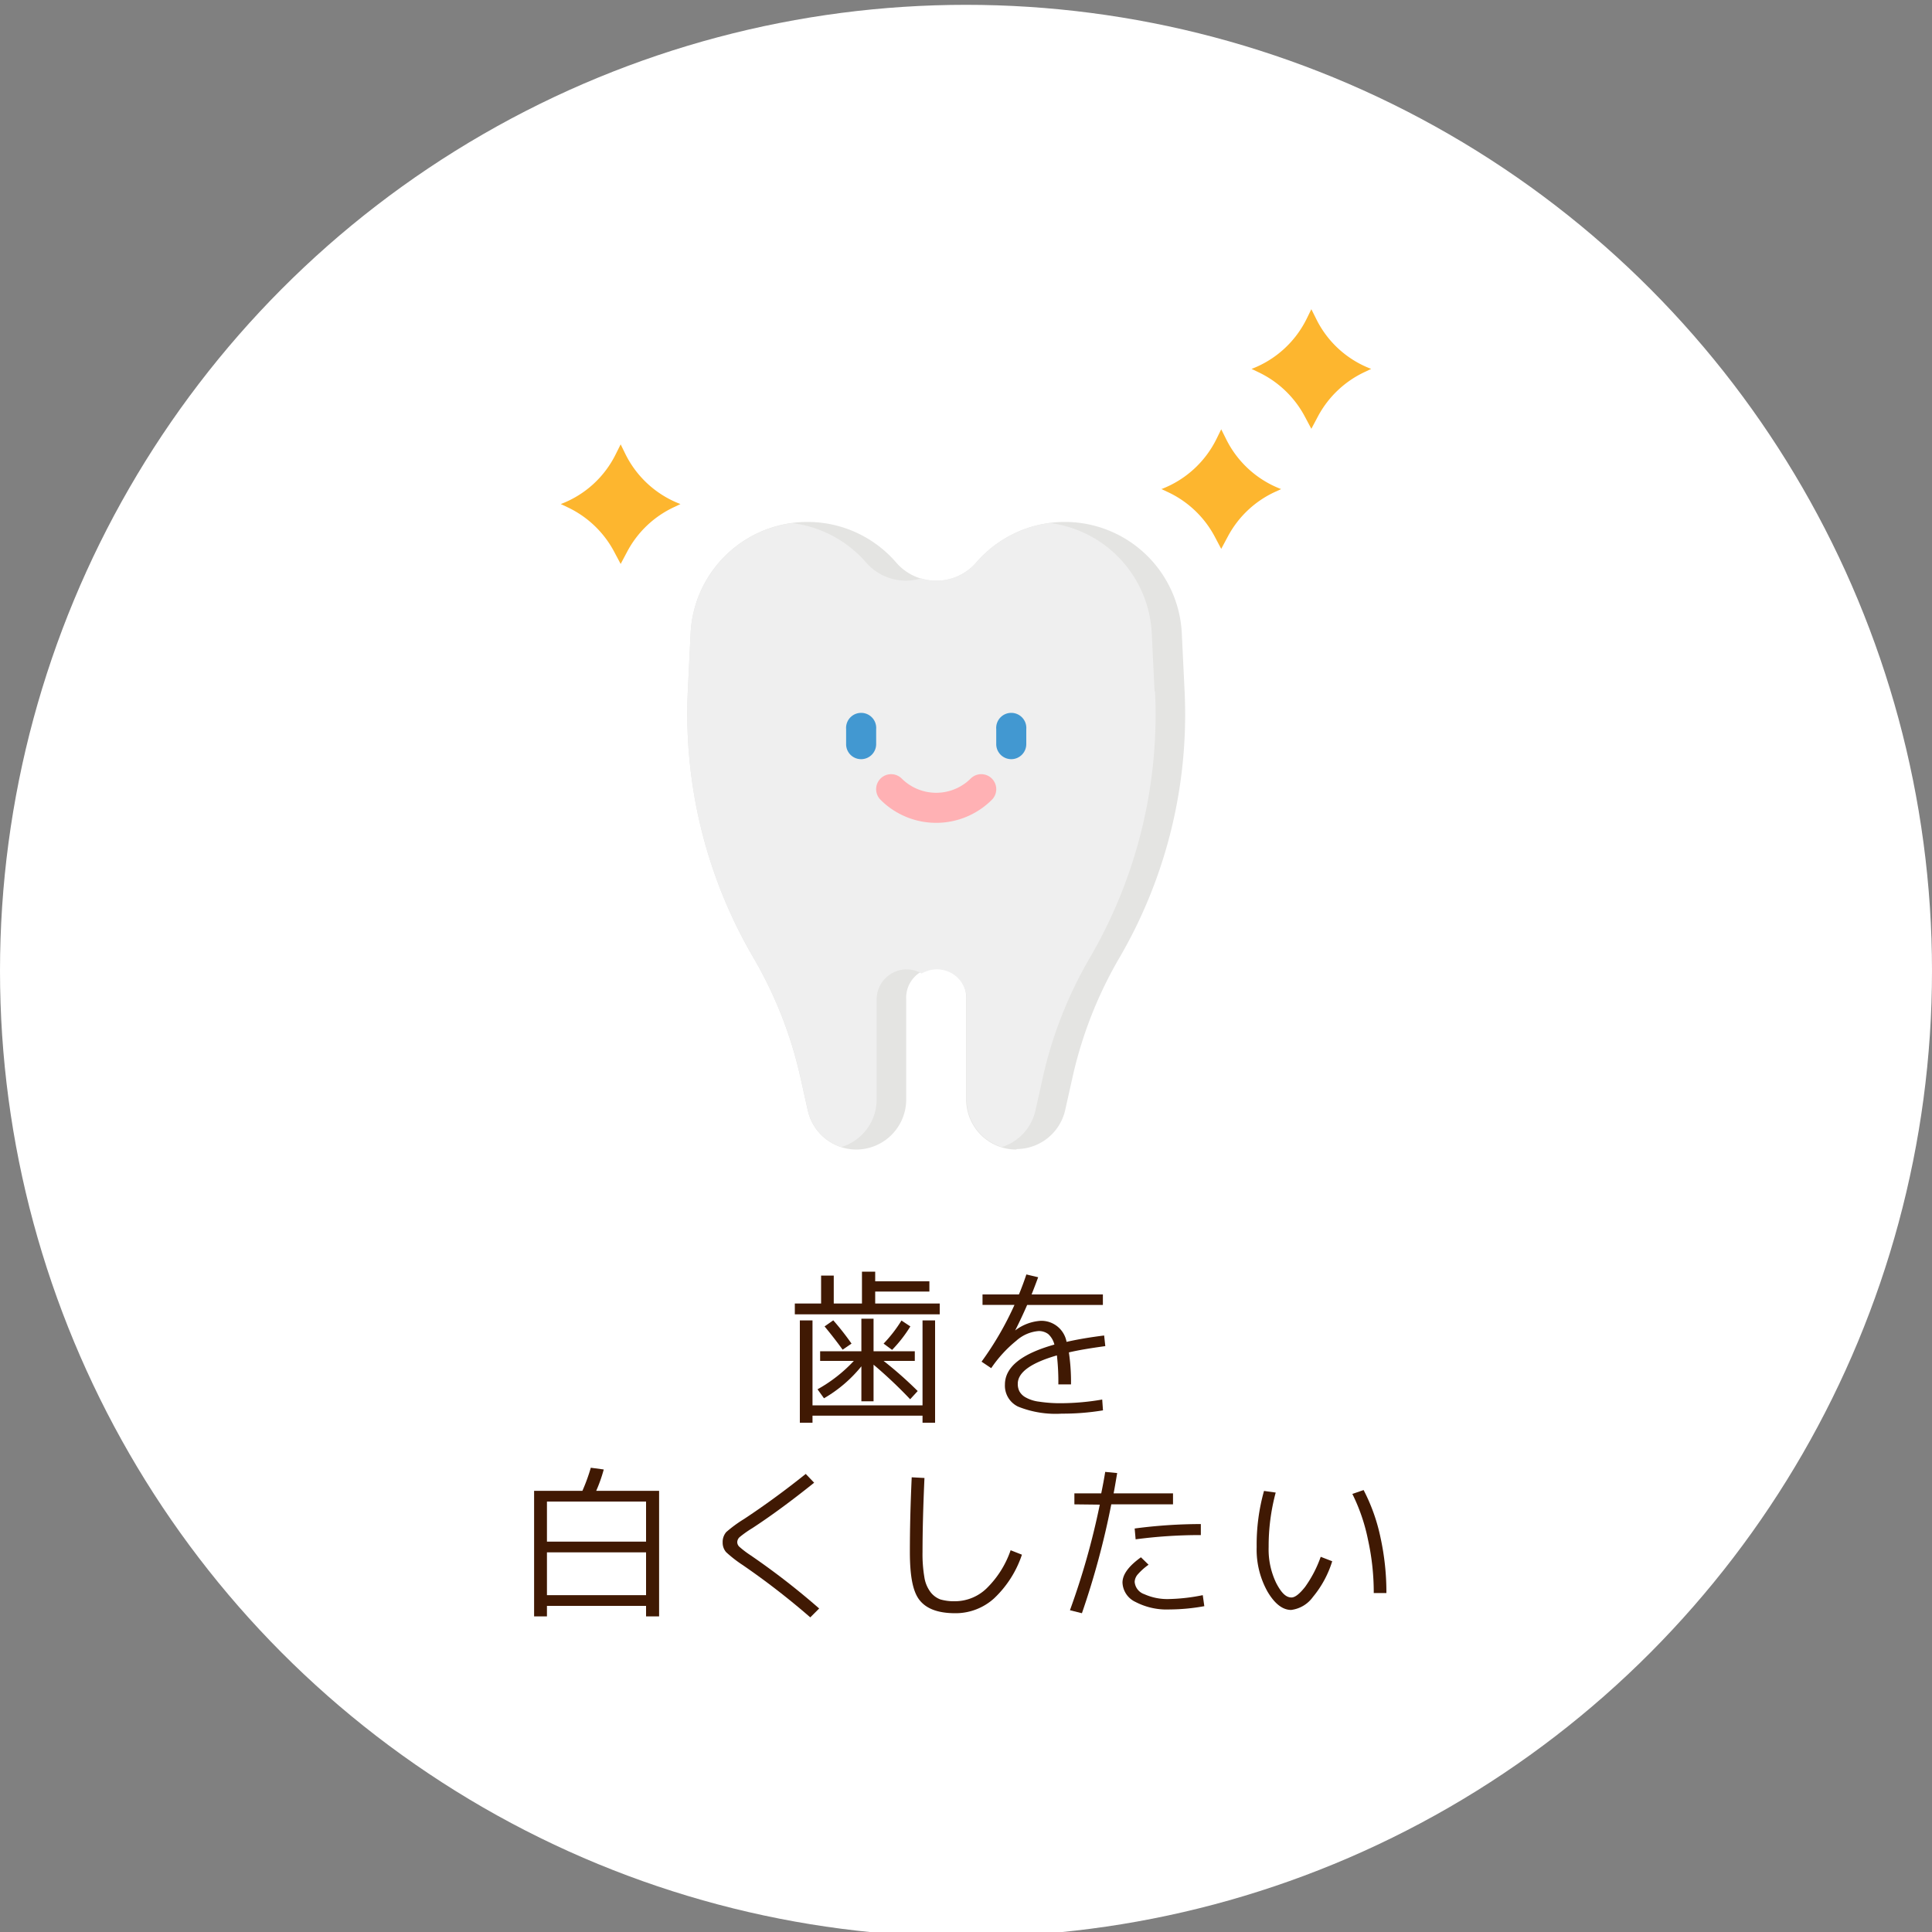 <svg id="logo" xmlns="http://www.w3.org/2000/svg" viewBox="0 0 200 200"><rect x="0" y="0" width="200" height="200" fill="#808080" stroke="none"/><circle cx="100" cy="100.5" r="100" style="fill:#fff"/><path d="M105.2,119a5.18,5.18,0,0,1-5.18-5.18V103.46a3.11,3.11,0,1,0-6.21,0v10.36A5.18,5.18,0,0,1,88.63,119h0a5.16,5.16,0,0,1-5-4l-.74-3.31A43.21,43.21,0,0,0,78,99.15,50,50,0,0,1,71.2,71.57l.29-6a12.12,12.12,0,0,1,21.28-7.34,5.48,5.48,0,0,0,7.72.57,5.11,5.11,0,0,0,.57-.57,12.12,12.12,0,0,1,21.28,7.34l.29,6a50,50,0,0,1-6.75,27.58A43.21,43.21,0,0,0,111,111.64l-.74,3.31a5.18,5.18,0,0,1-5,4Z" style="fill:#e4e4e2"/><path d="M119.52,71.57l-.29-6a12.11,12.11,0,0,0-10.55-11.43,12.13,12.13,0,0,0-7.62,4.09,5.45,5.45,0,0,1-5.7,1.64,5.45,5.45,0,0,1-5.7-1.64A12.13,12.13,0,0,0,82,54.15,12.11,12.11,0,0,0,71.49,65.58l-.29,6A50,50,0,0,0,78,99.15a43.21,43.21,0,0,1,4.89,12.49l.74,3.31a5.15,5.15,0,0,0,3.47,3.79,5.15,5.15,0,0,0,3.65-4.92V103.46a3.11,3.11,0,0,1,3.11-3.11,3,3,0,0,1,1.55.43,3.08,3.08,0,0,1,4.23,1.08,3,3,0,0,1,.43,1.6v10.36a5.15,5.15,0,0,0,3.65,4.92,5.15,5.15,0,0,0,3.47-3.79l.74-3.31a43.21,43.21,0,0,1,4.89-12.49,50,50,0,0,0,6.75-27.58Z" style="fill:#efefef"/><path d="M96.91,85.18a8.14,8.14,0,0,1-5.76-2.39,1.55,1.55,0,0,1,2.2-2.19,5.06,5.06,0,0,0,7.13,0,1.55,1.55,0,0,1,2.2,2.19,8.15,8.15,0,0,1-5.77,2.39Z" style="fill:#ffb1b4"/><path d="M89.14,78.59A1.55,1.55,0,0,1,87.59,77V75.48a1.56,1.56,0,1,1,3.11,0V77A1.56,1.56,0,0,1,89.14,78.59Z" style="fill:#4298d1"/><path d="M104.69,78.59A1.56,1.56,0,0,1,103.13,77V75.48a1.56,1.56,0,1,1,3.11,0V77A1.56,1.56,0,0,1,104.69,78.59Z" style="fill:#4298d1"/><path d="M132.62,50.63l-.69.32a10.5,10.5,0,0,0-4.83,4.6l-.68,1.27-.67-1.27a10.55,10.55,0,0,0-4.83-4.6l-.69-.32a10.54,10.54,0,0,0,5.7-5.19l.49-1,.5,1a10.51,10.51,0,0,0,5.7,5.19Z" style="fill:#fdb62f"/><path d="M70.44,52.18l-.69.33a10.51,10.51,0,0,0-4.82,4.59l-.68,1.28-.68-1.28a10.55,10.55,0,0,0-4.82-4.59l-.7-.33A10.45,10.45,0,0,0,63.75,47l.5-1,.49,1a10.52,10.52,0,0,0,5.7,5.18Z" style="fill:#fdb62f"/><path d="M141.94,38.19l-.69.33a10.55,10.55,0,0,0-4.82,4.59l-.68,1.28-.68-1.28a10.55,10.55,0,0,0-4.82-4.59l-.69-.33a10.52,10.52,0,0,0,5.7-5.18l.49-1,.5,1a10.45,10.45,0,0,0,5.7,5.18Z" style="fill:#fdb62f"/><path d="M90.6,134.94h6.68v1.12h-15v-1.12H85v-2.89h1.31v2.89h2.92v-3.3H90.6v1h5.61v1.06H90.6Zm-6.49,1.75v8.79H95.5v-8.79h1.3v10.59H95.5v-.73H84.11v.73H82.8V136.69ZM95,144l-.78.85a47.27,47.27,0,0,0-3.79-3.58v3.79H89.17v-3.62a13.94,13.94,0,0,1-3.87,3.31l-.67-.93a15.27,15.27,0,0,0,3.76-2.94H84.9v-1h4.27v-3.37h1.26v3.37H94.7v1H91.47A40.61,40.61,0,0,1,95,144Zm-9.64-6.69.9-.63a27.53,27.53,0,0,1,1.89,2.41l-.92.63C86.55,138.78,85.93,138,85.36,137.31Zm8.88,0a14.08,14.08,0,0,1-1.89,2.43l-.88-.65a14.2,14.2,0,0,0,1.85-2.39Z" style="fill:#401903"/><path d="M114.18,146a25.39,25.39,0,0,1-4.27.34,10.4,10.4,0,0,1-4.5-.72,2.4,2.4,0,0,1-1.38-2.29c0-1.8,1.7-3.18,5.12-4.14a2.16,2.16,0,0,0-.64-1.09,1.62,1.62,0,0,0-1-.31,3.92,3.92,0,0,0-2.3,1,13.09,13.09,0,0,0-2.6,2.84l-1-.67a32.75,32.75,0,0,0,3.41-5.88h-3.31V134h3.77c.26-.63.52-1.32.77-2.07l1.22.29c-.22.6-.45,1.2-.68,1.78h7.38v1.09h-7.84c-.37.85-.78,1.73-1.24,2.64h0a4.85,4.85,0,0,1,2.65-1,2.65,2.65,0,0,1,2.67,2.18c1.14-.26,2.44-.48,3.89-.66l.12,1.1c-1.54.21-2.8.42-3.77.65a20.9,20.9,0,0,1,.22,3.31h-1.31a24.12,24.12,0,0,0-.15-3q-4.05,1.17-4.05,2.94a1.67,1.67,0,0,0,.17.78,1.62,1.62,0,0,0,.63.62,3.76,3.76,0,0,0,1.41.45,14.42,14.42,0,0,0,2.38.16,25.58,25.58,0,0,0,4.15-.38Z" style="fill:#401903"/><path d="M56.62,166.24v1.09H55.29v-13h5a18.85,18.85,0,0,0,.87-2.39l1.34.18a15.74,15.74,0,0,1-.78,2.21h6.51v13H66.88v-1.09Zm10.26-10.8H56.62v4.15H66.88Zm-10.26,9.69H66.88V160.7H56.62Z" style="fill:#401903"/><path d="M84.28,153.49c-2.32,1.86-4.45,3.43-6.41,4.71a11.42,11.42,0,0,0-1.29.91.73.73,0,0,0-.26.53.66.66,0,0,0,.24.5,10.1,10.1,0,0,0,1.12.85,75.72,75.72,0,0,1,7.12,5.52l-.92.92a78,78,0,0,0-7-5.42,12.92,12.92,0,0,1-1.71-1.33,1.48,1.48,0,0,1-.36-1,1.57,1.57,0,0,1,.37-1.08,13.53,13.53,0,0,1,1.84-1.35q3.18-2.1,6.39-4.67Z" style="fill:#401903"/><path d="M95.7,153c-.14,3.07-.2,5.62-.2,7.66a14.24,14.24,0,0,0,.19,2.61,3.42,3.42,0,0,0,.65,1.56,2.31,2.31,0,0,0,1,.74,5.11,5.11,0,0,0,1.55.19,4.72,4.72,0,0,0,3.26-1.35,10.1,10.1,0,0,0,2.47-3.93l1.17.46a11,11,0,0,1-2.88,4.52,5.94,5.94,0,0,1-4,1.54c-1.79,0-3-.45-3.72-1.36s-1-2.57-1-5,.06-4.85.19-7.71Z" style="fill:#401903"/><path d="M111.22,155.73v-1.14H114c.16-.78.3-1.52.41-2.22l1.24.12c-.17,1-.29,1.72-.37,2.1h6.15v1.14h-6.39A84.1,84.1,0,0,1,112,167l-1.24-.31a76.92,76.92,0,0,0,3.09-10.93Zm13.29,9.4.16,1.14a20.54,20.54,0,0,1-3.59.34,7,7,0,0,1-3.54-.78,2.31,2.31,0,0,1-1.34-2c0-.84.64-1.71,1.91-2.62l.79.77a6.41,6.41,0,0,0-1.12,1,1.27,1.27,0,0,0-.32.77,1.47,1.47,0,0,0,1,1.28,5.82,5.82,0,0,0,2.63.5A19.27,19.27,0,0,0,124.51,165.13Zm-.2-6.22a50.92,50.92,0,0,0-6.75.44l-.1-1.12a52.43,52.43,0,0,1,6.85-.46Z" style="fill:#401903"/><path d="M132.06,154.51a21.35,21.35,0,0,0-.73,5.64,8,8,0,0,0,.78,3.72c.52,1,1,1.5,1.58,1.5.37,0,.83-.36,1.41-1.09a12.41,12.41,0,0,0,1.62-3.12l1.19.46a10.74,10.74,0,0,1-2,3.7,3.27,3.27,0,0,1-2.25,1.34c-.88,0-1.7-.63-2.45-1.9a8.9,8.9,0,0,1-1.12-4.61,20.54,20.54,0,0,1,.76-5.81Zm7.91.15,1.19-.41a19.1,19.1,0,0,1,1.75,4.92,26.56,26.56,0,0,1,.61,5.74h-1.31a25.22,25.22,0,0,0-.59-5.49A19.13,19.13,0,0,0,140,154.66Z" style="fill:#401903"/></svg>
